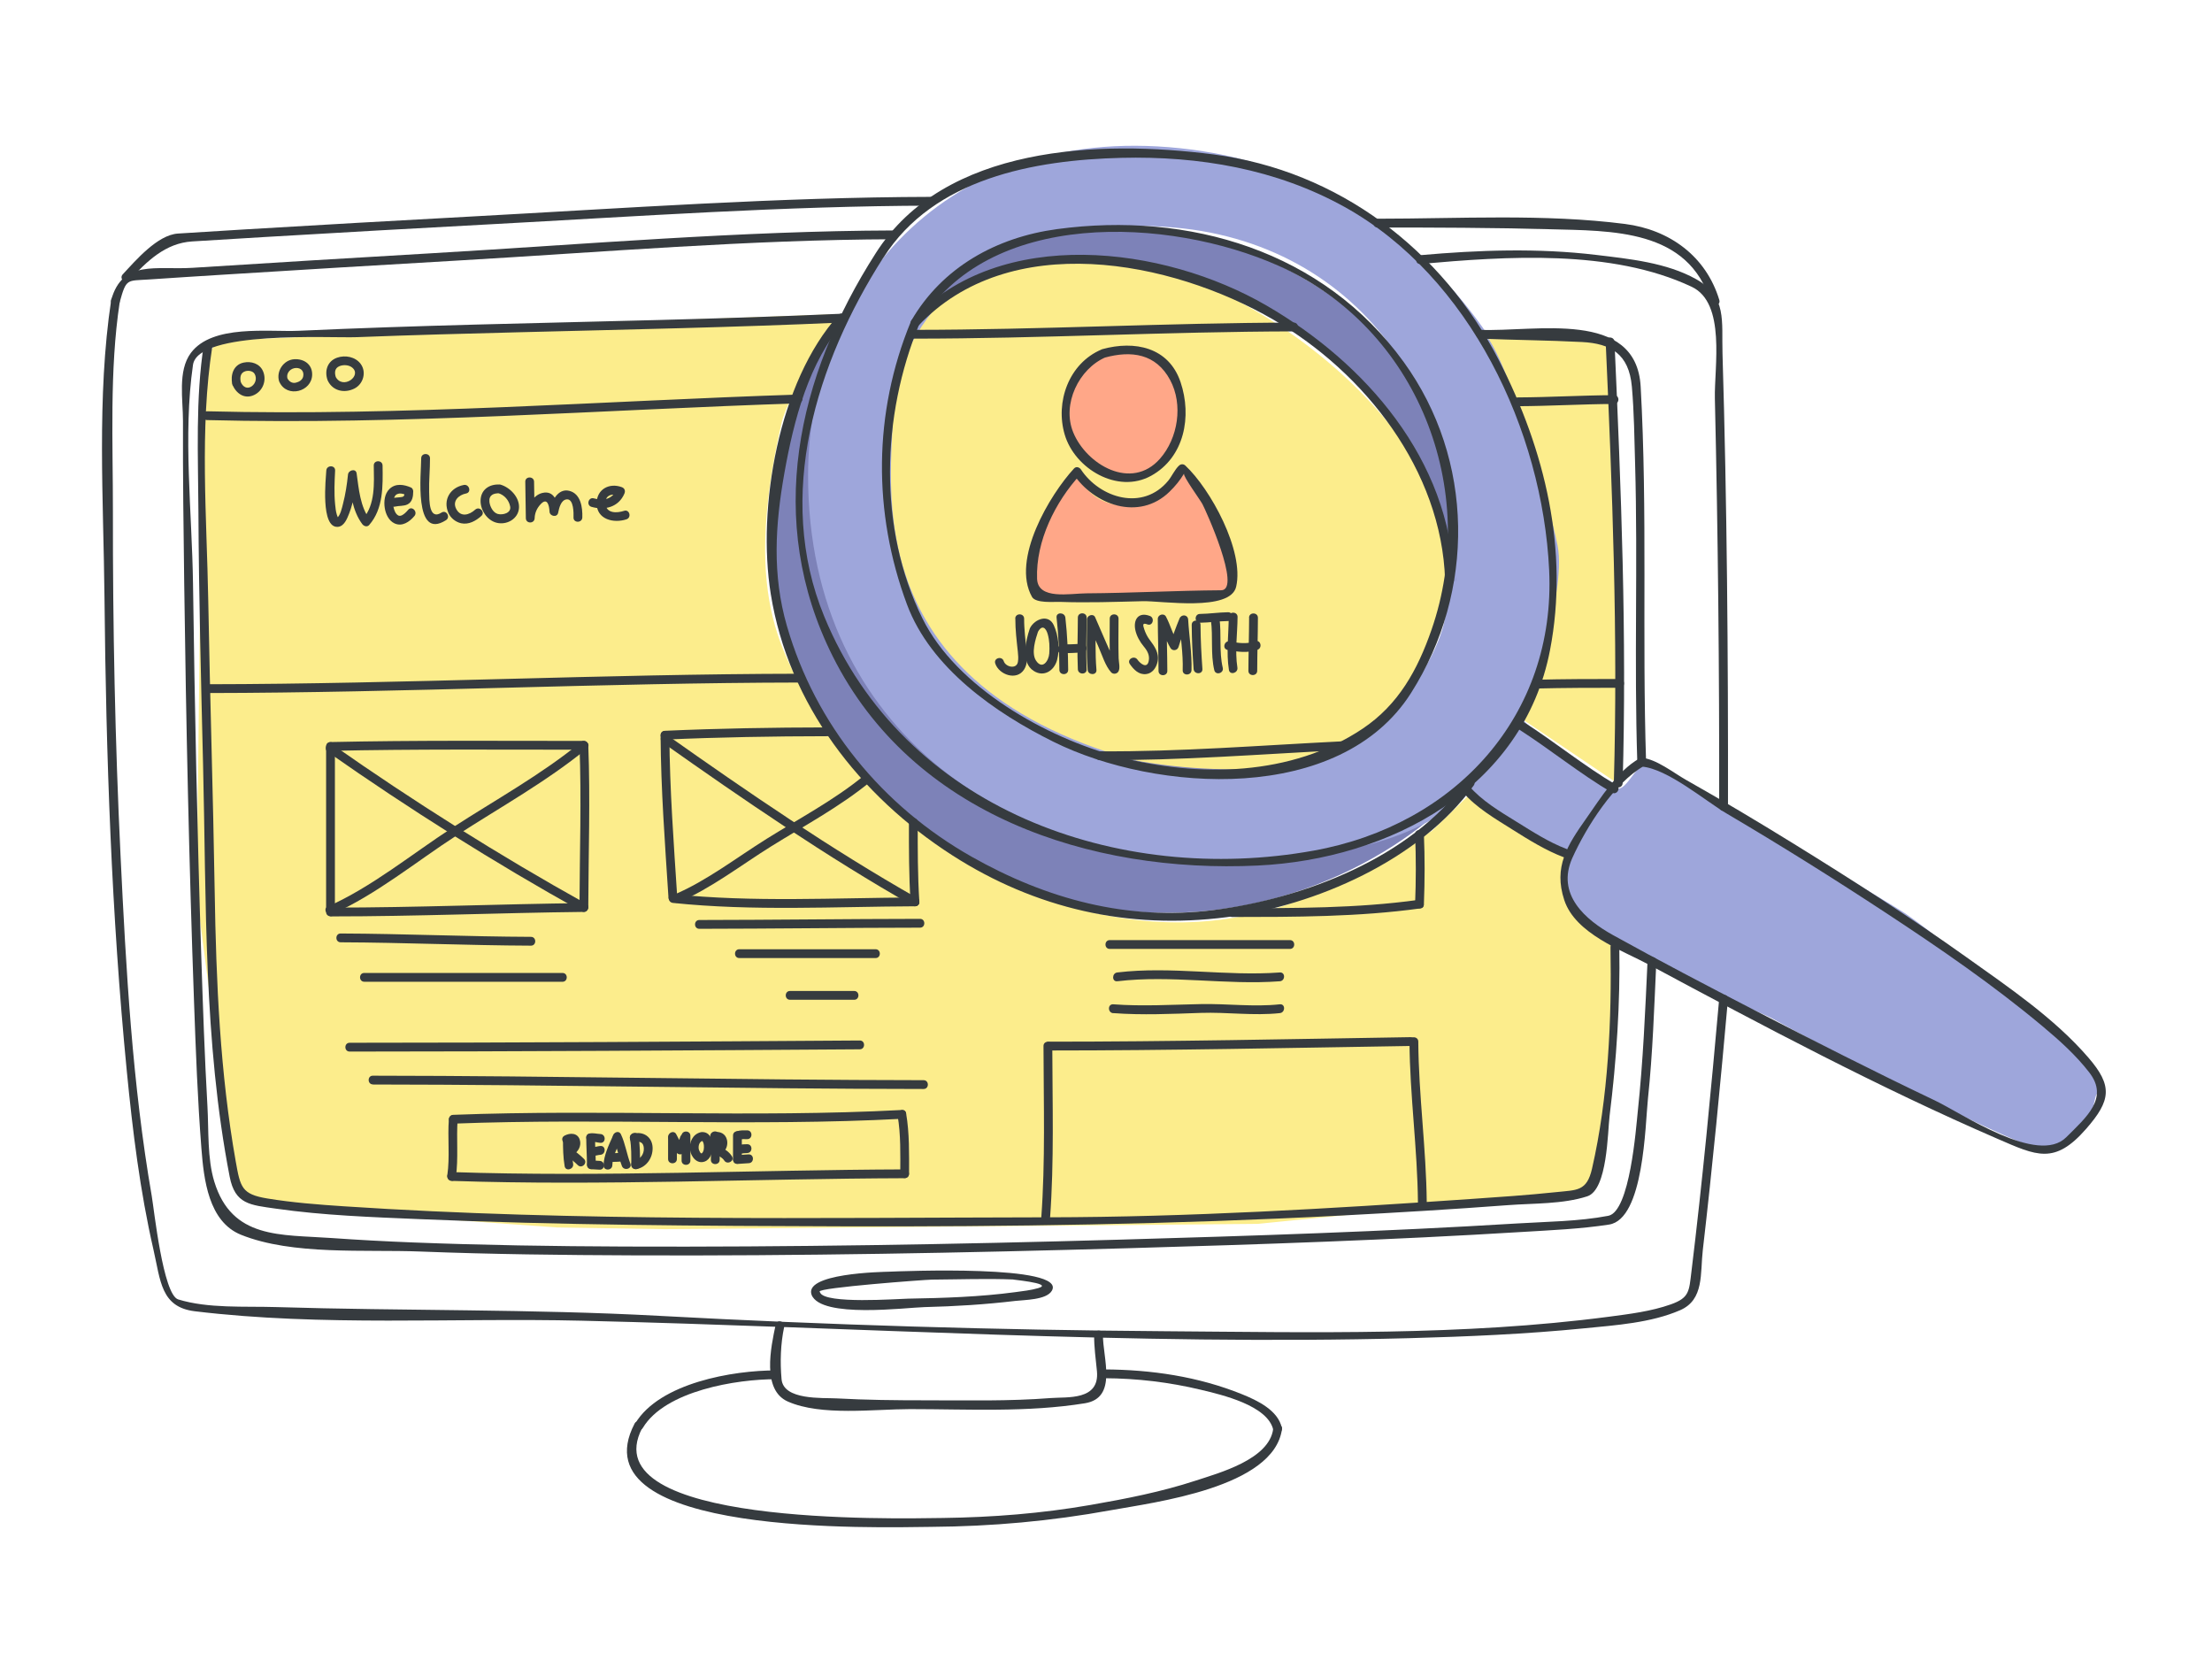 <?xml version="1.0" encoding="UTF-8" standalone="no"?>
<!-- Generator: Adobe Illustrator 15.1.0, SVG Export Plug-In . SVG Version: 6.00 Build 0)  -->
<!DOCTYPE svg  PUBLIC '-//W3C//DTD SVG 1.1//EN'  'http://www.w3.org/Graphics/SVG/1.1/DTD/svg11.dtd'>
<svg id="Layer_1" xmlns="http://www.w3.org/2000/svg" xml:space="preserve" height="200px" viewBox="0 0 264 200" width="264px" version="1.1" y="0px" x="0px" xmlns:xlink="http://www.w3.org/1999/xlink" enable-background="new 0 0 264 200">
<path d="m25.906 40.668c-0.425 0.857-1.699 2.547-1.699 2.547l-0.733 63.556 4.626 35.56 9.566 2.086 28.812 2.061 12.878 0.207 70.742-0.635 39.339-3.925 3.092-12.729 0.759-16.68-2.484-1.612-3.003-3.407 0.007-5.496-2.273-1.077-9.745-6.699-4.877 4.722s-12.957 7.438-17.447 8.86c-7.054 2.233-15.985 3.47-28.526-0.619-8.238-2.685-22.584-13.173-26.805-20.972-4.218-7.795-9.851-14.009-4.854-35.947 0.819-3.595 6.979-12.992 6.979-12.992l-16.133 0.59-58.221 2.599z" fill="#FCED8C"/>
	<path d="m100.29 37.45c-5.781 5.915-9.257 23.968-8.185 31.363 4.032 27.825 30.496 38.556 41.269 39.789 22.315 2.557 38.285-10.347 41.916-15.641" fill="#7D82B8"/>
<path d="m172.69 68c-0.621 11.736-7.917 23.528-23.996 23.801-28.382 0.48-44.521-15.275-43.82-32.204 1.014-24.501 5.968-29.462 26.359-28.721 16.93 0.616 42.35 20.205 41.46 37.124z" fill="#FCED8C"/>
<path d="m143.65 18.055c-30.15-4.679-47.208 16.272-47.208 38.676 0 31.207 25.252 45.84 47.657 45.84 12.53 0 23.285-0.906 31.188-7.908 0.355-0.315 4.811 3.347 11.575 7.092 0.79 0.438-0.626 3.559 0.221 5.629 2.102 5.139 22.804 13.234 24.481 14.184 5.269 2.977 21.928 11.521 29.048 14.527 4.493 1.896 6.313-0.371 7.261-0.969 2.139-1.352 1.927-3.985 2.384-4.575 0.406-0.525 0.554-5.042-9.196-11.237-3.521-2.234-10.392-8.094-13.715-10.334-2.014-1.359-27.471-16.383-29.288-17.746-2.498-1.873-3.755 3.81-5.324 2.738-7.969-5.446-11.184-7.9-10.994-8.231 2.514-4.39 4.602-10.749 4.602-16.746 0-27.554-20.55-47.495-42.69-50.93zm-4.86 73.53c-37.413-8.631-32.215-34.263-32.215-42.505s8.927-24.09 33.591-21.926c23.378 2.051 36.893 23.113 32.24 46.9-1.08 5.49-10.34 22.902-33.62 17.531z" fill="#9EA6DB"/>
<path d="m176.85 39.587l15.126 1.301 0.959 29.447-0.108 23.004-11.139-7.515s5.392-14.813 4.211-20.697c-1.18-5.883-6.45-24.038-9.05-25.54z" fill="#FCED8C"/>
	<path d="m173.67 68.367c0.191 6 1.332-14.154-15.49-26.788-11.561-8.682-19.543-10.918-32.442-10.218-5.375 0.292-11.783 1.827-16.488 7.26 0 0 6.177-7.693 10.082-8.818 3.904-1.124 11.424-3.851 24.597-1.164 5.648 1.152 14.654 4.977 20.555 11.74 9.96 11.42 9.17 27.394 9.19 27.988z" fill="#7D82B8"/>
	<path d="m131.94 42.038c-3.138 1.086-4.851 5.167-4.492 8.036 0.537 4.122 4.75 8.005 9.228 6.393 3.766-1.254 5.109-5.781 4.394-9.366-1.08-4.839-4.47-6.497-9.13-5.063" fill="#FFA788"/>
	<path d="m128.47 56.694c1.332 2.165 3.051 3.91 6.744 3.612 4.443-0.358 5.652-4.093 5.804-3.97 3.39 2.788 7.966 15.04 5.021 15.04-3.378 0-21.668 0.832-22.5 0-0.99-1.166-0.16-9.623 4.94-14.682" fill="#FFA788"/>
			<path d="m109.66 38.807c8.099-13.977 29.901-12.898 42.918-7.097 16.726 7.453 24.063 26.778 18.27 43.45-1.672 4.812-3.947 8.928-8.205 11.788-8.479 5.692-19.632 5.857-29.188 3.354-8.546-2.239-19.299-8.257-23.363-16.501-5.322-10.796-4.875-24.211-0.379-35.118 0.258-0.626-0.758-0.896-1.013-0.279-4.472 10.85-4.543 22.747-0.452 33.728 2.822 7.575 10.519 12.935 17.485 16.39 12.259 6.082 34.237 7.477 42.673-5.821 7.707-12.145 7.568-27.836-0.873-39.502-9.594-13.262-25.633-17.987-41.381-15.857-7.227 0.978-13.698 4.55-17.398 10.937-0.35 0.585 0.56 1.114 0.9 0.528z" fill="#363B3F"/>
			<path d="m109.57 38.913c10.899-11.595 30.138-7.877 42.417-0.76 10.872 6.302 20.079 17.955 20.483 31.078 0.021 0.675 1.071 0.677 1.051 0-0.444-14.408-10.596-25.952-22.387-32.785-12.285-7.12-31.707-9.554-42.308 1.725-0.45 0.493 0.29 1.237 0.75 0.742z" fill="#363B3F"/>
			<path d="m14.281 36.083c0.802-2.901 0.851-2.553 3.498-2.733 2.881-0.197 5.763-0.377 8.646-0.559 9.417-0.592 18.836-1.155 28.256-1.703 17.298-1.006 34.708-2.484 52.043-2.538 0.677-0.002 0.677-1.052 0-1.05-18.398 0.057-36.877 1.65-55.235 2.724-9.502 0.556-19.003 1.128-28.502 1.734-4.37 0.279-8.377-1.006-9.718 3.845-0.178 0.655 0.836 0.932 1.016 0.28z" fill="#363B3F"/>
			<path d="m205.18 119.23c-0.965 10.861-1.992 21.729-3.313 32.555-0.281 2.298-0.231 3.085-2.446 3.871-2.354 0.835-4.93 1.152-7.393 1.476-17.452 2.293-35.428 1.86-52.986 1.731-20.122-0.147-40.252-0.742-60.345-1.834-15.258-0.829-30.536-0.58-45.807-1.049-3.695-0.113-8.048 0.188-11.625-0.914-1.799-0.555-2.875-10.731-3.153-12.336-2.318-13.359-3.071-27.033-3.722-40.559-0.659-13.684-0.931-27.39-0.914-41.089 0.01-8.21-0.421-16.846 0.807-24.997 0.1-0.662-0.912-0.947-1.013-0.279-1.742 11.56-0.914 23.897-0.799 35.533 0.186 18.846 0.832 37.741 2.665 56.504 0.696 7.122 1.571 14.275 3.174 21.258 0.86 3.746 0.878 6.889 4.952 7.381 15.188 1.834 30.88 0.763 46.153 1.125 32.931 0.778 65.706 2.959 98.686 2.088 7.004-0.187 14.02-0.489 20.994-1.18 3.736-0.369 7.934-0.646 11.422-2.158 2.896-1.256 2.387-4.403 2.713-7.201 1.158-9.956 2.114-19.941 3.002-29.926 0.07-0.67-0.98-0.66-1.04 0.01z" fill="#363B3F"/>
			<path d="m169.52 31.501c10.237-0.91 22.804-1.794 32.379 2.722 4.127 1.946 2.682 9.58 2.769 13.349 0.378 16.223 0.537 32.458 0.515 48.685-0.002 0.677 1.049 0.677 1.051 0 0.024-18.017-0.114-36.053-0.655-54.063-0.117-3.879 0.562-6.797-3.146-8.878-3.521-1.977-7.979-2.421-11.912-2.894-6.953-0.836-14.041-0.59-20.998 0.029-0.67 0.06-0.67 1.11 0 1.05z" fill="#363B3F"/>
			<path d="m100.45 37.439c-14.55 0.658-29.115 0.906-43.674 1.295-7.043 0.188-14.085 0.421-21.124 0.74-3.579 0.162-10.303-0.803-12.873 2.644-1.597 2.142-0.932 5.594-0.94 8.138-0.021 6.462 0.061 12.924 0.147 19.385 0.222 16.655 0.574 33.313 1.173 49.958 0.21 5.824 0.424 11.657 0.88 17.469 0.286 3.646 0.832 8.726 4.74 10.291 6.145 2.464 14.777 1.733 21.367 1.992 8.493 0.332 16.996 0.426 25.495 0.459 19.695 0.08 39.393-0.295 59.079-0.856 15.666-0.447 31.342-0.981 46.985-1.94 3.438-0.211 6.926-0.352 10.334-0.88 4.176-0.647 4.312-11.921 4.642-15.026 0.577-5.441 0.746-10.928 1.002-16.393 0.03-0.677-1.02-0.674-1.052 0-0.276 5.967-0.526 11.932-1.159 17.874-0.211 1.993-0.934 12.009-3.529 12.501-3.543 0.674-7.293 0.693-10.881 0.913-15.813 0.968-31.66 1.481-47.496 1.935-19.673 0.562-39.358 0.899-59.041 0.82-8.425-0.033-16.851-0.162-25.27-0.49-3.239-0.127-6.476-0.3-9.709-0.528-6.045-0.429-11.87 0.155-13.974-6.741-0.842-2.76-0.653-6.129-0.814-8.977-0.338-5.973-0.542-11.953-0.737-17.932-0.482-14.812-0.781-29.63-0.985-44.448-0.116-8.434-1.212-17.705-0.004-26.094 0.597-4.148 16.387-3.19 19.541-3.312 6.529-0.253 13.062-0.425 19.593-0.591 12.764-0.325 25.529-0.578 38.285-1.155 0.68-0.011 0.69-1.061 0.01-1.031z" fill="#363B3F"/>
			<path d="m196.46 90.959c-0.488-14.942 0.184-29.888-0.648-44.824-0.519-9.293-12.606-6.502-19.142-6.773-0.678-0.028-0.675 1.022 0 1.05 4.048 0.168 8.101 0.193 12.146 0.403 3.39 0.175 5.598 1.396 5.945 5.321 0.271 3.075 0.301 6.19 0.389 9.275 0.334 11.848-0.127 23.701 0.26 35.549 0.03 0.674 1.07 0.676 1.05-0.001z" fill="#363B3F"/>
			<path d="m24.334 41.049c-1.019 6.529-0.686 13.37-0.653 19.951 0.049 10.086 0.31 20.172 0.555 30.256 0.398 16.379 0.04 33.006 3.175 49.164 0.64 3.297 2.424 3.373 5.529 3.816 5.658 0.811 11.422 1.007 17.125 1.25 16.778 0.72 33.588 0.81 50.379 0.859 19.918 0.061 39.75-0.242 59.648-1.287 6.637-0.35 13.271-0.742 19.899-1.242 3.008-0.229 6.542-0.106 9.448-1.053 2.424-0.787 2.427-7.697 2.664-9.6 0.828-6.646 1.276-13.445 1.16-20.145-0.012-0.678-1.063-0.679-1.051 0 0.152 8.688-0.26 17.957-2.204 26.439-0.626 2.73-1.79 2.542-4.282 2.807-3.427 0.362-6.869 0.592-10.309 0.827-16.711 1.147-33.529 2.15-50.286 2.177-27.995 0.043-56.124 0.537-84.072-1.313-3.067-0.203-6.148-0.438-9.183-0.939-3.017-0.5-3.192-1.326-3.734-4.377-1.885-10.615-2.344-21.464-2.518-32.218-0.188-11.572-0.565-23.14-0.768-34.711-0.174-9.939-1.055-20.515 0.486-30.386 0.11-0.667-0.902-0.952-1.007-0.284z" fill="#363B3F"/>
			<path d="m193.66 93.463c0.508-17.567-0.18-35.133-0.973-52.681-0.03-0.674-1.08-0.677-1.051 0 0.795 17.548 1.48 35.114 0.973 52.681-0.02 0.678 1.03 0.676 1.05 0z" fill="#363B3F"/>
			<path d="m15.392 33.481c2.162-2.324 4.346-4.466 7.536-4.669 2.886-0.184 5.773-0.355 8.66-0.527 9-0.535 18.002-1.039 27.005-1.523 17.489-0.942 35.052-2.18 52.573-2.22 0.677-0.001 0.677-1.051 0-1.05-18.301 0.042-36.646 1.357-54.913 2.346-9.017 0.488-18.033 1-27.046 1.539-2.658 0.159-5.315 0.32-7.972 0.494-2.443 0.161-5.035 3.201-6.585 4.868-0.465 0.494 0.276 1.239 0.738 0.742z" fill="#363B3F"/>
			<path d="m164.42 27.15c6.812 0 13.619 0.019 20.429 0.203 7.547 0.204 16.684-0.062 19.338 8.73 0.193 0.646 1.207 0.371 1.012-0.279-1.579-5.232-5.936-8.397-11.26-9.079-9.649-1.236-19.809-0.625-29.519-0.625-0.67 0-0.67 1.05 0 1.05z" fill="#363B3F"/>
			<path d="m92.58 158.06c-0.583 2.74-1.678 7.804 1.438 9.189 3.972 1.768 10.319 0.908 14.585 0.908 6.931 0 14.001 0.412 20.871-0.696 3.977-0.642 2.126-5.431 2.162-8.163 0.009-0.678-1.041-0.677-1.05 0-0.019 1.455 0.195 2.885 0.333 4.331 0.336 3.531-3.531 3.054-5.522 3.209-4.982 0.39-9.966 0.269-14.962 0.269-3.536 0-7.056-0.034-10.588-0.229-1.667-0.092-6.341 0.246-6.568-2.287-0.186-2.07-0.119-4.221 0.313-6.252 0.145-0.66-0.866-0.94-1.007-0.28z" fill="#363B3F"/>
			<path d="m76.727 170.39c2.657-4.43 11.2-5.813 15.883-5.8 0.677 0.001 0.677-1.049 0-1.051-5.106-0.013-13.894 1.493-16.79 6.319-0.349 0.58 0.559 1.11 0.907 0.53z" fill="#363B3F"/>
			<path d="m131.78 164.47c3.927 0.019 7.76 0.47 11.578 1.388 2.408 0.578 7.992 1.854 8.613 4.813 0.139 0.662 1.151 0.381 1.012-0.279-0.439-2.097-2.944-3.279-4.729-4.002-5.249-2.124-10.838-2.941-16.476-2.97-0.67-0.01-0.67 1.04 0.01 1.05z" fill="#363B3F"/>
			<path d="m97.827 154.13c-0.225-0.463 12.643-1.421 13.409-1.426 3.261-0.021 6.521-0.145 9.781-0.014-1.002-0.041 4.976 0.426 2.892 1.029-0.878 0.254-1.831 0.358-2.73 0.479-4.233 0.567-8.544 0.705-12.811 0.778-1.227 0.022-9.923 0.674-10.488-0.725-0.25-0.619-1.266-0.349-1.013 0.279 1.144 2.831 11.276 1.508 13.458 1.455 3.624-0.088 7.253-0.309 10.853-0.739 1.068-0.128 3.712-0.108 4.357-1.21 1.857-3.172-18.162-2.327-19.443-2.277-0.709 0.025-10.501 0.17-9.172 2.896 0.289 0.6 1.195 0.07 0.899-0.54z" fill="#363B3F"/>
			<path d="m131.44 41.718c-3.876 1.651-5.521 6.256-4.366 10.151 1.208 4.077 6.315 7.113 10.31 4.909 3.99-2.203 4.889-7.106 3.514-11.179-1.414-4.187-5.5-4.988-9.332-3.934-0.652 0.18-0.375 1.192 0.279 1.013 3.203-0.881 6.126-0.466 7.808 2.667 1.58 2.939 0.945 6.95-1.209 9.395-3.409 3.871-8.782 0.705-10.357-3.147-1.373-3.359 0.674-7.598 3.884-8.966 0.63-0.268 0.1-1.172-0.52-0.909z" fill="#363B3F"/>
			<path d="m128.1 56.548c2.434 3.69 7.83 5.695 11.484 2.13 0.688-0.671 1.235-1.339 1.73-2.157-0.161 0.268 1.871 3.052 2.188 3.621 0.33 0.59 4.743 10.281 2.24 10.298-5.364 0.036-10.726 0.332-16.09 0.366-1.968 0.013-5.781 0.812-5.877-1.737-0.169-4.489 2.19-9.214 5.147-12.414 0.459-0.496-0.282-1.241-0.742-0.742-2.876 3.111-7.518 10.855-5.014 15.315 0.448 0.798 2.647 0.573 3.314 0.598 3.297 0.12 6.611-0.002 9.908-0.083 2.227-0.055 10.449 1.283 11.146-1.725 0.99-4.278-3.076-11.675-6.068-14.463-0.217-0.203-0.523-0.197-0.742 0-0.502 0.455-0.879 1.303-1.291 1.804-3.025 3.677-8.166 2.091-10.429-1.34-0.37-0.564-1.28-0.039-0.91 0.529z" fill="#363B3F"/>
			<path d="m121.18 73.823c-0.007 1.332 0.155 2.634 0.298 3.955 0.043 0.403 0.079 0.821 0.007 1.222-0.159 0.891-1.461 0.617-1.693-0.109-0.206-0.642-1.22-0.368-1.013 0.279 0.431 1.346 2.574 2.121 3.457 0.708 0.398-0.637 0.357-1.379 0.292-2.101-0.121-1.324-0.306-2.62-0.299-3.955-0.01-0.676-1.06-0.676-1.06 0.001z" fill="#363B3F"/>
			<path d="m122.89 75.055c-0.471 1.418-1.092 4.001 0.482 5.009 1.224 0.784 2.45-0.037 2.791-1.308 0.347-1.294 0.158-2.932-0.393-4.143-0.629-1.384-2.272-0.744-2.827 0.314-0.313 0.6 0.592 1.13 0.906 0.53 0.508-0.971 0.983-0.541 1.2 0.231 0.209 0.745 0.235 1.542 0.179 2.309-0.063 0.869-0.823 1.979-1.577 0.841-0.602-0.909-0.057-2.581 0.251-3.506 0.22-0.642-0.79-0.916-1.01-0.277z" fill="#363B3F"/>
			<path d="m126.1 73.7c0.237 2.058 0.32 4.167 0.336 6.238 0.005 0.677 1.055 0.677 1.05 0-0.016-2.071-0.099-4.181-0.336-6.238-0.08-0.665-1.13-0.672-1.05 0z" fill="#363B3F"/>
			<path d="m126.74 77.977c0.853-0.075 1.712-0.02 2.559-0.17 0.666-0.119 0.383-1.13-0.279-1.013-0.749 0.133-1.523 0.066-2.279 0.133-0.67 0.059-0.67 1.109 0 1.05z" fill="#363B3F"/>
			<path d="m128.64 73.7c-0.004 2.053-0.097 4.115 0 6.167 0.032 0.674 1.082 0.677 1.05 0-0.097-2.052-0.004-4.113 0-6.167 0-0.678-1.05-0.678-1.05 0z" fill="#363B3F"/>
			<path d="m130.86 79.938c-0.168-1.996-0.087-4.014-0.084-6.014-0.326 0.088-0.652 0.177-0.978 0.265 0.457 1.032 0.893 2.073 1.348 3.106 0.411 0.932 0.772 2.166 1.468 2.937 0.237 0.263 0.692 0.204 0.868-0.096 0.236-0.402 0.039-1.137 0.027-1.572-0.045-1.58-0.018-3.16-0.013-4.74 0.002-0.677-1.048-0.677-1.05 0-0.003 0.867-0.012 1.733-0.011 2.6 0 0.617 0.006 1.234 0.017 1.851 0.006 0.376 0.122 1.284 0.07 1.457 0.121-0.122 0.244-0.244 0.365-0.367 0.433-0.149 0.582 0.347 0.311-0.146-0.105-0.192-0.2-0.392-0.297-0.589-0.297-0.614-0.573-1.239-0.849-1.863-0.458-1.032-0.891-2.074-1.348-3.106-0.22-0.498-0.978-0.223-0.978 0.265-0.003 2-0.084 4.018 0.084 6.014 0.06 0.667 1.11 0.673 1.05-0.002z" fill="#363B3F"/>
			<path d="m137.22 73.501c-1.345-0.513-1.988 0.438-1.717 1.696 0.148 0.688 0.539 1.394 0.988 1.929 0.439 0.524 0.755 1.072 0.604 1.771-0.205 0.957-1.027 0.271-1.343-0.182-0.383-0.552-1.294-0.028-0.905 0.53 0.459 0.661 1.057 1.292 1.93 1.199 0.77-0.082 1.227-0.776 1.377-1.474 0.225-1.049-0.377-1.869-0.967-2.652-0.273-0.364-0.474-0.784-0.619-1.213-0.178-0.528-0.235-0.825 0.373-0.592 0.64 0.243 0.92-0.773 0.29-1.012z" fill="#363B3F"/>
			<path d="m139.32 80.066c-0.007-2.071-0.083-4.141-0.089-6.211-0.326 0.088-0.652 0.177-0.979 0.265 0.55 1.037 0.834 2.207 1.445 3.213 0.239 0.395 0.825 0.31 0.959-0.125 0.323-1.056 0.707-2.101 1.129-3.121-0.345-0.046-0.688-0.093-1.031-0.14 0.114 2.003 0.47 4.027 0.399 6.036-0.022 0.677 1.027 0.675 1.051 0 0.068-2.009-0.285-4.033-0.398-6.036-0.037-0.623-0.811-0.675-1.031-0.14-0.424 1.02-0.807 2.065-1.129 3.121 0.318-0.042 0.64-0.083 0.959-0.125-0.611-1.006-0.896-2.175-1.445-3.213-0.248-0.469-0.979-0.245-0.979 0.265 0.006 2.071 0.082 4.141 0.088 6.211 0 0.677 1.05 0.677 1.05 0z" fill="#363B3F"/>
			<path d="m142.23 74.563c0.009 1.757 0.102 3.518 0.225 5.27 0.048 0.671 1.098 0.676 1.051 0-0.123-1.752-0.217-3.513-0.225-5.27 0-0.677-1.05-0.678-1.05 0z" fill="#363B3F"/>
			<path d="m143.21 74.314c1.124-0.015 2.235-0.188 3.36-0.202 0.677-0.009 0.678-1.059 0-1.05-1.125 0.015-2.236 0.188-3.36 0.202-0.68 0.009-0.68 1.059 0 1.05z" fill="#363B3F"/>
			<path d="m144.52 74.01c0.272 1.97-0.058 4.014 0.402 5.962 0.155 0.659 1.167 0.379 1.012-0.279-0.455-1.936-0.13-3.999-0.402-5.962-0.09-0.668-1.11-0.383-1.01 0.279z" fill="#363B3F"/>
			<path d="m146.65 73.621c-0.014 2.082-0.31 4.254 0.02 6.32 0.105 0.667 1.117 0.383 1.012-0.279-0.311-1.96 0.008-4.064 0.021-6.041 0-0.677-1.05-0.677-1.05 0z" fill="#363B3F"/>
			<path d="m146.49 77.555c1.201 0.235 2.415 0.412 3.594-0.017 0.631-0.23 0.357-1.245-0.279-1.013-1.006 0.367-2.008 0.219-3.035 0.017-0.65-0.129-0.93 0.883-0.27 1.013z" fill="#363B3F"/>
			<path d="m149.08 73.714c-0.005 2.112-0.079 4.224-0.085 6.336-0.001 0.677 1.049 0.677 1.051 0 0.005-2.112 0.079-4.224 0.085-6.336-0.01-0.677-1.06-0.677-1.06 0z" fill="#363B3F"/>
			<path d="m24.715 50.131c23.445 0.598 47.115-1.235 70.549-1.997 0.675-0.022 0.677-1.072 0-1.05-23.435 0.762-47.104 2.595-70.549 1.997-0.678-0.017-0.676 1.033 0 1.05z" fill="#363B3F"/>
			<path d="m109.01 40.412c15.137 0 30.255-0.836 45.392-0.866 0.677-0.001 0.677-1.051 0-1.05-15.137 0.03-30.254 0.865-45.392 0.866-0.68 0-0.68 1.05 0 1.05z" fill="#363B3F"/>
			<path d="m181.15 48.475c3.834-0.018 7.662-0.25 11.496-0.269 0.677-0.003 0.678-1.053 0-1.05-3.834 0.019-7.662 0.251-11.496 0.269-0.67 0.003-0.67 1.054 0 1.05z" fill="#363B3F"/>
			<path d="m28.735 45.586c-0.115-0.531-0.051-1.092 0.527-1.279 0.369-0.12 0.912-0.052 1.124 0.309 0.294 0.502 0.126 1.148-0.34 1.479-0.556 0.393-1.079 0.066-1.311-0.509-0.25-0.619-1.267-0.349-1.013 0.279 0.438 1.081 1.455 1.825 2.619 1.266 1.054-0.506 1.51-1.763 1.052-2.83-0.393-0.916-1.407-1.227-2.331-1.028-1.223 0.263-1.574 1.505-1.34 2.592 0.143 0.662 1.155 0.381 1.013-0.279z" fill="#363B3F"/>
			<path d="m34.317 45.197c-0.201-0.701 0.368-1.279 1.042-1.285 0.604-0.005 0.96 0.429 0.822 1.03-0.094 0.41-0.498 0.639-0.876 0.727-0.483 0.112-0.849-0.185-1.042-0.598-0.286-0.613-1.19-0.08-0.906 0.53 0.894 1.92 3.877 1.159 3.899-0.902 0.014-1.243-0.999-1.901-2.145-1.829-1.26 0.081-2.151 1.408-1.808 2.605 0.188 0.65 1.201 0.374 1.014-0.278z" fill="#363B3F"/>
			<path d="m40.099 45.065c-0.187-0.54-0.191-1.121 0.414-1.369 0.459-0.188 1.092-0.163 1.496 0.15 1.271 0.984-1.127 2.736-1.963 1.093-0.307-0.604-1.213-0.072-0.906 0.53 0.611 1.201 1.964 1.474 3.124 0.915 1.094-0.528 1.514-1.979 0.776-2.966-0.631-0.844-1.843-1.071-2.806-0.734-1.154 0.403-1.527 1.561-1.147 2.661 0.219 0.635 1.233 0.363 1.012-0.28z" fill="#363B3F"/>
			<path d="m24.719 82.704c23.62-0.033 47.221-1.221 70.841-1.254 0.677-0.001 0.677-1.051 0-1.05-23.62 0.033-47.221 1.222-70.841 1.254-0.677 0.001-0.677 1.051 0 1.05z" fill="#363B3F"/>
			<path d="m131.26 90.708c9.615 0.064 19.22-0.711 28.816-1.186 0.674-0.033 0.677-1.083 0-1.05-9.599 0.475-19.201 1.25-28.816 1.186-0.68-0.005-0.68 1.045 0 1.05z" fill="#363B3F"/>
			<path d="m183.3 82.166c3.338-0.083 6.676-0.089 10.016-0.089 0.677 0 0.677-1.05 0-1.05-3.34 0-6.678 0.006-10.016 0.089-0.67 0.016-0.67 1.067 0 1.05z" fill="#363B3F"/>
			<path d="m38.921 89.078v19.758c0 0.678 1.05 0.678 1.05 0v-19.758c0-0.682-1.05-0.682-1.05-0.004z" fill="#363B3F"/>
			<path d="m39.446 89.603c10.079-0.219 20.16-0.139 30.241-0.134 0.677 0 0.677-1.05 0-1.05-10.081-0.005-20.162-0.085-30.241 0.134-0.676 0.014-0.677 1.064 0 1.05z" fill="#363B3F"/>
			<path d="m69.162 88.943c0.247 6.407 0.021 12.811 0 19.22-0.002 0.677 1.048 0.677 1.05 0 0.021-6.409 0.247-12.813 0-19.22-0.026-0.671-1.076-0.674-1.05 0.003z" fill="#363B3F"/>
			<path d="m69.687 107.77c-10.04 0.113-20.059 0.539-30.107 0.539-0.677 0-0.677 1.051 0 1.051 10.048 0 20.067-0.426 30.107-0.538 0.677-0.01 0.677-1.05 0-1.05z" fill="#363B3F"/>
			<path d="m40.656 112.45c7.574 0.029 15.141 0.371 22.715 0.4 0.677 0.002 0.677-1.047 0-1.051-7.574-0.029-15.141-0.371-22.715-0.4-0.677 0-0.677 1.05 0 1.05z" fill="#363B3F"/>
			<path d="m43.479 117.16h23.654c0.677 0 0.677-1.052 0-1.052h-23.654c-0.677-0.01-0.677 1.05 0 1.05z" fill="#363B3F"/>
			<path d="m78.839 87.734c0.04 6.465 0.522 12.907 0.941 19.354 0.043 0.672 1.094 0.678 1.05 0-0.418-6.447-0.901-12.889-0.941-19.354-0.004-0.679-1.054-0.679-1.05-0.002z" fill="#363B3F"/>
			<path d="m108.48 98.13c-0.004 3.192-0.01 6.308 0.194 9.496 0.043 0.672 1.093 0.677 1.05 0-0.203-3.188-0.198-6.304-0.194-9.496 0.01-0.681-1.05-0.681-1.05-0.004z" fill="#363B3F"/>
			<path d="m80.305 107.75c9.611 0.998 19.257 0.441 28.897 0.402 0.677-0.002 0.677-1.053 0-1.051-9.64 0.041-19.286 0.596-28.897-0.402-0.671-0.07-0.664 0.98 0.002 1.05z" fill="#363B3F"/>
			<path d="m79.364 88.259c6.449-0.287 12.899-0.396 19.354-0.404 0.677 0 0.677-1.051 0-1.05-6.455 0.008-12.905 0.117-19.354 0.404-0.674 0.03-0.677 1.08 0 1.05z" fill="#363B3F"/>
			<path d="m83.463 110.84c8.781-0.01 17.563-0.127 26.344-0.136 0.677-0.001 0.677-1.052 0-1.052-8.781 0.011-17.563 0.127-26.344 0.137-0.68 0-0.68 1.05-0.003 1.05z" fill="#363B3F"/>
			<path d="m88.235 114.33h16.263c0.677 0 0.677-1.051 0-1.051h-16.263c-0.679 0-0.679 1.05-0.002 1.05z" fill="#363B3F"/>
			<path d="m94.283 119.31h7.661c0.677 0 0.677-1.051 0-1.051h-7.661c-0.673 0-0.673 1.05 0.004 1.05z" fill="#363B3F"/>
			<path d="m41.731 125.49c20.296-0.006 40.591-0.135 60.886-0.27 0.677-0.006 0.677-1.056 0-1.052-20.295 0.136-40.59 0.267-60.886 0.271-0.68 0-0.68 1.05-0.003 1.05z" fill="#363B3F"/>
			<path d="m44.507 129.42c21.909 0.016 43.814 0.52 65.724 0.536 0.677 0 0.677-1.05 0-1.052-21.909-0.016-43.814-0.52-65.724-0.535-0.676-0.02-0.676 1.04 0.001 1.04z" fill="#363B3F"/>
			<path d="m132.45 113.24h21.505c0.677 0 0.677-1.052 0-1.052h-21.505c-0.68 0-0.68 1.05-0.01 1.05z" fill="#363B3F"/>
			<path d="m133.35 117.1c6.445-0.771 12.931 0.479 19.396 0 0.671-0.05 0.676-1.101 0-1.051-6.465 0.479-12.949-0.771-19.396 0-0.66 0.07-0.67 1.13 0 1.05z" fill="#363B3F"/>
			<path d="m132.86 120.9c3.492 0.258 6.961 0.093 10.455-0.026 3.15-0.106 6.299 0.364 9.436 0.026 0.666-0.071 0.673-1.123 0-1.051-3.128 0.338-6.29-0.091-9.436-0.025-3.5 0.07-6.957 0.283-10.455 0.025-0.68-0.04-0.67 1.01 0 1.06z" fill="#363B3F"/>
			<path d="m168.89 99.561c0.119 2.775 0.109 5.559 0 8.333-0.025 0.678 1.023 0.674 1.051 0 0.108-2.774 0.119-5.56 0-8.333-0.03-0.67-1.08-0.673-1.05 0.004z" fill="#363B3F"/>
			<path d="m169.27 107.39c-7.334 1.016-14.805 0.984-22.193 0.989-0.678 0.001-0.678 1.052 0 1.052 7.488-0.007 15.042 0 22.475-1.029 0.66-0.09 0.38-1.1-0.29-1.01z" fill="#363B3F"/>
			<path d="m124.54 124.83c0.014 6.857 0.231 13.716-0.269 20.563-0.049 0.676 1.001 0.672 1.05 0 0.5-6.848 0.283-13.705 0.269-20.563-0.01-0.68-1.06-0.68-1.05 0z" fill="#363B3F"/>
			<path d="m125.2 125.36c14.398 0 28.759-0.308 43.145-0.539 0.678-0.012 0.678-1.062 0-1.051-14.386 0.232-28.746 0.539-43.145 0.539-0.68-0.01-0.68 1.05 0 1.05z" fill="#363B3F"/>
			<path d="m168.22 124.29c0.041 6.429 0.952 12.799 1.01 19.22 0.006 0.678 1.057 0.678 1.051 0-0.059-6.421-0.969-12.791-1.01-19.22-0.01-0.67-1.06-0.68-1.05 0z" fill="#363B3F"/>
			<path d="m54.401 140.53c0.333-2.309 0.046-4.648 0.22-6.967 0.051-0.676-1-0.67-1.05 0-0.167 2.221 0.136 4.479-0.183 6.688-0.095 0.66 0.916 0.95 1.013 0.28z" fill="#363B3F"/>
			<path d="m54.096 134.09c17.826-0.684 35.727 0.363 53.54-0.577 0.673-0.035 0.677-1.086 0-1.051-17.813 0.941-35.714-0.105-53.54 0.577-0.679 0.03-0.681 1.08-0.004 1.05z" fill="#363B3F"/>
			<path d="m107.13 133.13c0.39 2.291 0.321 4.629 0.317 6.942-0.001 0.678 1.049 0.678 1.05 0 0.004-2.413 0.052-4.834-0.354-7.223-0.12-0.67-1.13-0.38-1.02 0.28z" fill="#363B3F"/>
			<path d="m107.97 139.55c-18.008 0.062-36.074 0.925-54.077 0.32-0.677-0.022-0.675 1.026 0 1.051 18.002 0.604 36.068-0.26 54.077-0.319 0.68-0.01 0.68-1.06 0-1.05z" fill="#363B3F"/>
			<path d="m75.73 169.9c-7.076 13.597 29.435 12.354 35.419 12.309 7.237-0.053 14.273-0.683 21.41-1.982 5.133-0.937 19.521-2.684 20.445-9.703 0.088-0.67-0.963-0.661-1.051 0-0.479 3.646-6.459 5.25-9.278 6.176-4.065 1.332-8.306 2.161-12.514 2.893-5.879 1.021-11.69 1.475-17.638 1.555-5.816 0.076-41.965 0.967-35.887-10.715 0.316-0.61-0.59-1.14-0.903-0.54z" fill="#363B3F"/>
			<path d="m67.191 135.98c0 1.067 0.02 2.13 0.198 3.187 0.112 0.667 1.124 0.384 1.013-0.278-0.162-0.961-0.16-1.938-0.161-2.908 0-0.67-1.05-0.67-1.05 0z" fill="#363B3F"/>
			<path d="m67.891 136.44c0.555-0.312 0.278 0.274 0.008 0.438-0.578 0.351-0.051 1.259 0.53 0.906 0.605-0.367 0.988-1.063 0.767-1.771-0.264-0.843-1.185-0.846-1.835-0.479-0.591 0.32-0.062 1.23 0.53 0.9z" fill="#363B3F"/>
			<path d="m67.63 137.96c0.477 0.323 0.916 0.679 1.327 1.082 0.483 0.476 1.226-0.269 0.742-0.742-0.474-0.466-0.99-0.874-1.539-1.245-0.562-0.38-1.087 0.52-0.53 0.9z" fill="#363B3F"/>
			<path d="m69.967 135.78c0.006 1.076 0.084 2.15 0.09 3.228 0.003 0.677 1.054 0.679 1.05 0-0.006-1.075-0.084-2.149-0.09-3.228-0.003-0.68-1.054-0.68-1.05 0z" fill="#363B3F"/>
			<path d="m70.582 139.53c0.33 0.009 0.658 0.047 0.987 0.056 0.678 0.017 0.676-1.034 0-1.051-0.33-0.009-0.658-0.046-0.987-0.056-0.678-0.02-0.676 1.03 0 1.05z" fill="#363B3F"/>
			<path d="m70.852 137.94c0.273-0.021 0.537-0.113 0.808-0.133 0.671-0.051 0.676-1.101 0-1.052-0.273 0.021-0.537 0.114-0.808 0.134-0.672 0.05-0.676 1.1 0 1.05z" fill="#363B3F"/>
			<path d="m70.632 136.28c0.319-0.067 0.704 0.085 1.027 0.102 0.677 0.034 0.674-1.016 0-1.051-0.444-0.022-0.86-0.157-1.307-0.063-0.662 0.14-0.381 1.15 0.28 1.01z" fill="#363B3F"/>
			<path d="m73.08 139.06c0.036-1.002 0.538-2 0.937-2.899 0.272-0.612-0.632-1.147-0.906-0.529-0.48 1.08-1.037 2.228-1.081 3.429-0.024 0.68 1.026 0.67 1.05 0z" fill="#363B3F"/>
			<path d="m73.2 135.89c0.486 1.029 0.618 2.19 1.021 3.252 0.238 0.627 1.254 0.354 1.013-0.278-0.438-1.149-0.6-2.386-1.128-3.503-0.289-0.61-1.194-0.08-0.906 0.53z" fill="#363B3F"/>
			<path d="m72.937 138.66c0.528-0.001 1.049-0.018 1.571-0.105 0.667-0.113 0.383-1.125-0.279-1.013-0.426 0.072-0.861 0.067-1.292 0.067-0.678-0.01-0.678 1.04 0 1.04z" fill="#363B3F"/>
			<path d="m75.182 135.86c0.188 1.03 0.16 2.104 0.16 3.148 0 0.678 1.05 0.678 1.05 0 0-1.143 0.008-2.3-0.197-3.429-0.121-0.67-1.133-0.39-1.013 0.28z" fill="#363B3F"/>
			<path d="m75.828 136.31c0.628-0.179 0.995 0.1 1.014 0.75 0.021 0.701-0.436 1.293-1.114 1.438-0.662 0.141-0.381 1.152 0.279 1.012 1.188-0.251 1.917-1.371 1.882-2.552-0.038-1.294-1.131-2.001-2.34-1.659-0.651 0.18-0.374 1.2 0.279 1.01z" fill="#363B3F"/>
			<path d="m80.785 138.31v-2.51c0-0.677-1.05-0.677-1.05 0v2.51c0 0.68 1.05 0.68 1.05 0z" fill="#363B3F"/>
			<path d="m79.807 135.89c0.275 0.553 0.559 1.097 0.897 1.612 0.208 0.319 0.708 0.361 0.906 0 0.272-0.493 0.395-1.036 0.59-1.56 0.237-0.637-0.778-0.907-1.013-0.279-0.164 0.438-0.257 0.896-0.484 1.311h0.906c-0.338-0.519-0.622-1.063-0.897-1.613-0.3-0.6-1.206-0.07-0.905 0.53z" fill="#363B3F"/>
			<path d="m81.347 135.54v2.958c0 0.677 1.05 0.677 1.05 0v-2.958c0-0.68-1.05-0.68-1.05 0z" fill="#363B3F"/>
			<path d="m83.614 135.12c-0.926 0.225-1.374 1.186-1.262 2.08 0.104 0.833 0.833 1.77 1.774 1.404 1.332-0.518 1.307-3.602-0.373-3.504-0.673 0.039-0.677 1.09 0 1.051 0.14-0.01 0.229 0.271 0.253 0.529 0.029 0.31 0.005 0.713-0.229 0.939-0.155 0.15-0.373-0.396-0.388-0.518-0.05-0.401 0.069-0.867 0.503-0.973 0.659-0.15 0.38-1.17-0.278-1.01z" fill="#363B3F"/>
			<path d="m84.772 135.68c0.16 0.898 0.076 1.821 0.07 2.729-0.004 0.679 1.046 0.678 1.05 0 0.006-1.008 0.07-2.008-0.107-3.008-0.118-0.67-1.13-0.39-1.013 0.28z" fill="#363B3F"/>
			<path d="m85.507 136.13c0.387-0.076 0.271 0.521 0.044 0.654-0.584 0.34-0.056 1.248 0.53 0.906 0.557-0.324 0.823-1.01 0.688-1.635-0.163-0.758-0.816-1.082-1.542-0.938-0.663 0.13-0.381 1.14 0.28 1.01z" fill="#363B3F"/>
			<path d="m85.496 137.84c0.376 0.134 0.717 0.315 0.943 0.654 0.372 0.562 1.282 0.036 0.906-0.529-0.385-0.581-0.922-0.907-1.57-1.137-0.64-0.22-0.913 0.79-0.279 1.02z" fill="#363B3F"/>
			<path d="m87.486 135.5v2.867c0 0.677 1.05 0.677 1.05 0v-2.867c0-0.67-1.05-0.67-1.05 0z" fill="#363B3F"/>
			<path d="m88.011 138.9c0.449-0.011 0.895-0.08 1.344-0.09 0.676-0.017 0.678-1.065 0-1.052-0.449 0.011-0.895 0.08-1.344 0.091-0.676 0.01-0.678 1.06 0 1.05z" fill="#363B3F"/>
			<path d="m88.456 137.66c-0.057 0.034 0.208-0.027 0.279-0.034 0.146-0.016 0.294-0.025 0.441-0.027 0.676-0.018 0.678-1.066 0-1.052-0.387 0.011-0.911-0.003-1.25 0.207-0.575 0.35-0.048 1.26 0.53 0.9z" fill="#363B3F"/>
			<path d="m88.24 136.01c0.287-0.103 0.635-0.068 0.936-0.068 0.677-0.002 0.677-1.051 0-1.051-0.391 0-0.842-0.026-1.215 0.107-0.633 0.22-0.36 1.24 0.279 1.01z" fill="#363B3F"/>
			<path d="m39.116 89.732c9.651 6.771 20.002 13.292 30.306 19.019 0.592 0.329 1.122-0.577 0.53-0.905-10.305-5.728-20.656-12.25-30.306-19.02-0.556-0.384-1.08 0.527-0.53 0.912z" fill="#363B3F"/>
			<path d="m39.646 109.09c5.204-2.294 10.095-6.313 14.85-9.392 5.165-3.345 10.798-6.465 15.562-10.381 0.523-0.43-0.224-1.168-0.742-0.742-4.692 3.856-10.266 6.918-15.35 10.216-4.751 3.082-9.647 7.099-14.851 9.392-0.617 0.27-0.083 1.18 0.531 0.91z" fill="#363B3F"/>
			<path d="m79.099 88.625c9.591 6.781 19.625 13.652 29.838 19.454 0.59 0.335 1.119-0.572 0.53-0.906-10.217-5.8-20.25-12.67-29.841-19.451-0.554-0.392-1.078 0.519-0.53 0.906z" fill="#363B3F"/>
			<path d="m80.968 107.68c3.866-1.635 7.508-4.46 11.057-6.67 3.916-2.439 8.189-4.727 11.769-7.659 0.524-0.429-0.223-1.167-0.742-0.742-3.507 2.872-7.723 5.101-11.557 7.495-3.543 2.212-7.192 5.037-11.057 6.669-0.62 0.26-0.084 1.17 0.532 0.91z" fill="#363B3F"/>
			<path d="m38.943 56.155c-0.047 0.903-0.719 6.872 1.379 6.717 0.753-0.055 1.101-0.97 1.336-1.561 0.586-1.467 0.764-3.12 0.923-4.679-0.344 0.046-0.688 0.093-1.031 0.14 0.275 1.958 0.466 4.138 1.687 5.773 0.188 0.252 0.581 0.384 0.824 0.106 1.702-1.943 1.634-4.661 1.597-7.098-0.01-0.676-1.06-0.677-1.05 0 0.032 2.111 0.196 4.66-1.289 6.356 0.275 0.035 0.55 0.071 0.824 0.106-1.161-1.555-1.319-3.659-1.581-5.522-0.089-0.631-0.976-0.4-1.031 0.14-0.121 1.181-0.297 2.349-0.597 3.498-0.127 0.486-0.3 1.37-0.73 1.7 0.185-0.142 0.133 0.029 0-0.397-0.126-0.404-0.169-0.836-0.21-1.256-0.132-1.333-0.069-2.688 0-4.021 0.034-0.678-1.016-0.676-1.051-0.002z" fill="#363B3F"/>
			<path d="m47.146 60.456c0.484-0.118 1.022-0.04 1.479-0.258 0.598-0.286 0.691-0.972 0.693-1.566 0.001-0.167-0.097-0.382-0.26-0.453-0.851-0.369-1.839-0.533-2.571 0.167-0.593 0.568-0.687 1.503-0.567 2.271 0.11 0.711 0.472 1.514 1.158 1.838 0.919 0.434 1.803-0.185 2.383-0.877 0.432-0.515-0.307-1.262-0.742-0.742-0.223 0.265-0.455 0.507-0.766 0.666-0.064 0.033-0.206 0.053-0.227 0.054-0.074 0.003-0.165-0.029-0.163-0.028-0.336-0.159-0.518-0.6-0.611-1.067-0.087-0.442-0.029-0.945 0.221-1.313 0.084-0.124 0.235-0.205 0.462-0.249 0.236-0.046 0.635 0.076 0.893 0.187-0.086-0.151-0.173-0.302-0.26-0.453-0.001 0.289 0.056 0.601-0.26 0.666-0.375 0.077-0.765 0.054-1.142 0.146-0.657 0.158-0.377 1.17 0.28 1.011z" fill="#363B3F"/>
			<path d="m50.27 54.691c0.008 1.694-0.941 9.877 2.96 7.382 0.568-0.363 0.042-1.272-0.53-0.906-1.528 0.978-1.458-1.492-1.483-2.484-0.034-1.333 0.109-2.661 0.103-3.992-0.003-0.676-1.053-0.677-1.05 0z" fill="#363B3F"/>
			<path d="m55.354 57.873c-1.633 0.31-2.511 1.792-1.838 3.337 0.268 0.613 0.862 1.087 1.51 1.231 0.917 0.202 1.772-0.283 2.429-0.878 0.502-0.456-0.242-1.196-0.742-0.742-0.717 0.65-1.72 0.926-2.254-0.067-0.515-0.958 0.282-1.698 1.175-1.867 0.663-0.128 0.381-1.14-0.28-1.014z" fill="#363B3F"/>
			<path d="m59.619 57.82c-1.256-0.062-2.265 0.643-2.263 1.963 0.001 1.114 0.779 2.291 1.871 2.588 1.241 0.337 2.626-0.446 2.714-1.751 0.085-1.263-1.051-2.438-2.182-2.781-0.65-0.197-0.925 0.816-0.279 1.013 0.724 0.22 1.256 0.842 1.406 1.577 0.163 0.8-0.888 1.064-1.479 0.903-0.572-0.155-0.937-0.901-0.995-1.441-0.085-0.804 0.492-1.055 1.208-1.02 0.676 0.032 0.672-1.018-0.001-1.051z" fill="#363B3F"/>
			<path d="m62.692 57.487c0.024 1.452 0.042 2.903 0.067 4.354 0.012 0.678 1.029 0.676 1.05 0 0.021-0.652 0.284-1.215 0.729-1.685 0.788-0.831 1.013 0.177 1.046 0.896 0.026 0.568 0.91 0.744 1.031 0.14 0.109-0.545 0.328-1.545 1.034-1.601 0.844-0.066 0.815 1.706 0.8 2.163-0.023 0.677 1.027 0.675 1.05 0 0.041-1.194-0.181-2.841-1.563-3.182-1.364-0.336-2.125 1.294-2.334 2.341 0.344 0.046 0.688 0.093 1.031 0.14-0.052-1.14-0.464-2.557-1.891-2.23-1.246 0.285-1.949 1.88-1.984 3.02h1.05c-0.025-1.452-0.042-2.903-0.067-4.354-0.01-0.678-1.06-0.679-1.049-0.002z" fill="#363B3F"/>
			<path d="m70.595 60.486c1.588 0.455 3.239 0.032 3.927-1.581 0.141-0.329 0.032-0.643-0.313-0.771-1.484-0.552-2.99 0.248-2.999 1.912-0.011 1.949 2.029 2.43 3.556 1.928 0.64-0.21 0.366-1.225-0.279-1.013-0.838 0.276-2.108 0.343-2.222-0.82-0.105-1.065 0.829-1.306 1.665-0.995-0.104-0.257-0.209-0.514-0.313-0.771-0.508 1.19-1.562 1.436-2.741 1.098-0.654-0.186-0.931 0.827-0.281 1.013z" fill="#363B3F"/>
			<path d="m105.44 30.743c6.012-9.468 17.979-11.651 28.395-11.907 9.276-0.228 18.486 1.328 26.659 5.87 14.924 8.294 23.604 26.685 24.395 43.311 0.826 17.368-11.182 30.442-28.102 33.492-23.376 4.214-48.981-4.978-58.415-27.943-5.924-14.4-0.947-30.329 7.055-42.824 0.367-0.572-0.542-1.098-0.906-0.53-9.419 14.7-13.251 31.934-5.133 48.114 9.499 18.932 30.729 25.917 50.717 24.964 15.743-0.751 31.703-9.185 34.887-25.699 2.292-11.887-0.585-23.856-6.059-34.524-6.81-13.273-19.203-22.706-34.108-24.638-13.563-1.758-32.126-1.096-40.304 11.782-0.36 0.576 0.55 1.102 0.91 0.532z" fill="#363B3F"/>
			<path d="m100.08 37.593c-7.165 7.949-9.744 22.979-8.09 33.291 2.114 13.183 10.626 24.09 21.655 31.179 9.938 6.386 21.044 8.898 32.763 7.387 10.557-1.362 23.068-6.803 29.482-15.721 0.396-0.551-0.515-1.074-0.906-0.53-6.596 9.168-19.352 14.01-30.088 15.396-10.321 1.332-20.01-1.308-28.939-6.363-10.662-6.039-18.635-15.741-22.041-27.536-1.77-6.128-1.4-12.064-0.295-18.272 1.098-6.17 2.911-13.328 7.202-18.088 0.46-0.51-0.28-1.255-0.73-0.751z" fill="#363B3F"/>
			<path d="m181.25 87.022c3.771 2.414 7.278 5.291 11.137 7.563 0.584 0.345 1.112-0.563 0.529-0.906-3.856-2.272-7.365-5.149-11.138-7.563-0.58-0.366-1.1 0.543-0.53 0.906z" fill="#363B3F"/>
			<path d="m174.57 94.503c1.573 1.859 3.872 3.194 5.907 4.475 1.955 1.231 4.006 2.514 6.178 3.331 0.635 0.239 0.906-0.774 0.279-1.012-2.086-0.785-4.041-2.06-5.928-3.226-1.974-1.22-4.18-2.521-5.695-4.31-0.44-0.521-1.18 0.226-0.75 0.739z" fill="#363B3F"/>
			<path d="m195.67 90.506c-2.685 1.525-4.629 4.725-6.368 7.188-2.256 3.195-3.906 5.77-2.609 9.713 1.322 4.022 6.854 5.968 10.191 7.758 13.596 7.293 27.336 14.594 41.502 20.729 4.703 2.037 6.82 3.125 10.582-1.168 2.994-3.42 3.187-5.146 0.276-8.518-4.065-4.71-9.54-8.406-14.569-11.993-6.701-4.778-13.642-9.228-20.642-13.552-4.229-2.612-8.498-5.163-12.827-7.606-1.451-0.819-3.537-2.486-5.271-2.625-0.676-0.054-0.67 0.997 0 1.05 3.08 0.246 7.58 4.093 10.141 5.602 6.451 3.801 12.8 7.776 19.057 11.89 6.397 4.205 12.745 8.563 18.622 13.479 2.009 1.68 4.011 3.467 5.612 5.548 2.355 3.063-0.379 5.332-2.76 7.713-3.385 3.385-12.404-2.829-15.69-4.393-7.278-3.465-14.467-7.124-21.629-10.824-5.624-2.905-11.24-5.836-16.778-8.906-3.26-1.807-6.826-4.834-4.841-9.23 1.658-3.67 4.979-8.929 8.532-10.948 0.6-0.344 0.07-1.252-0.52-0.916z" fill="#363B3F"/>
</svg>
